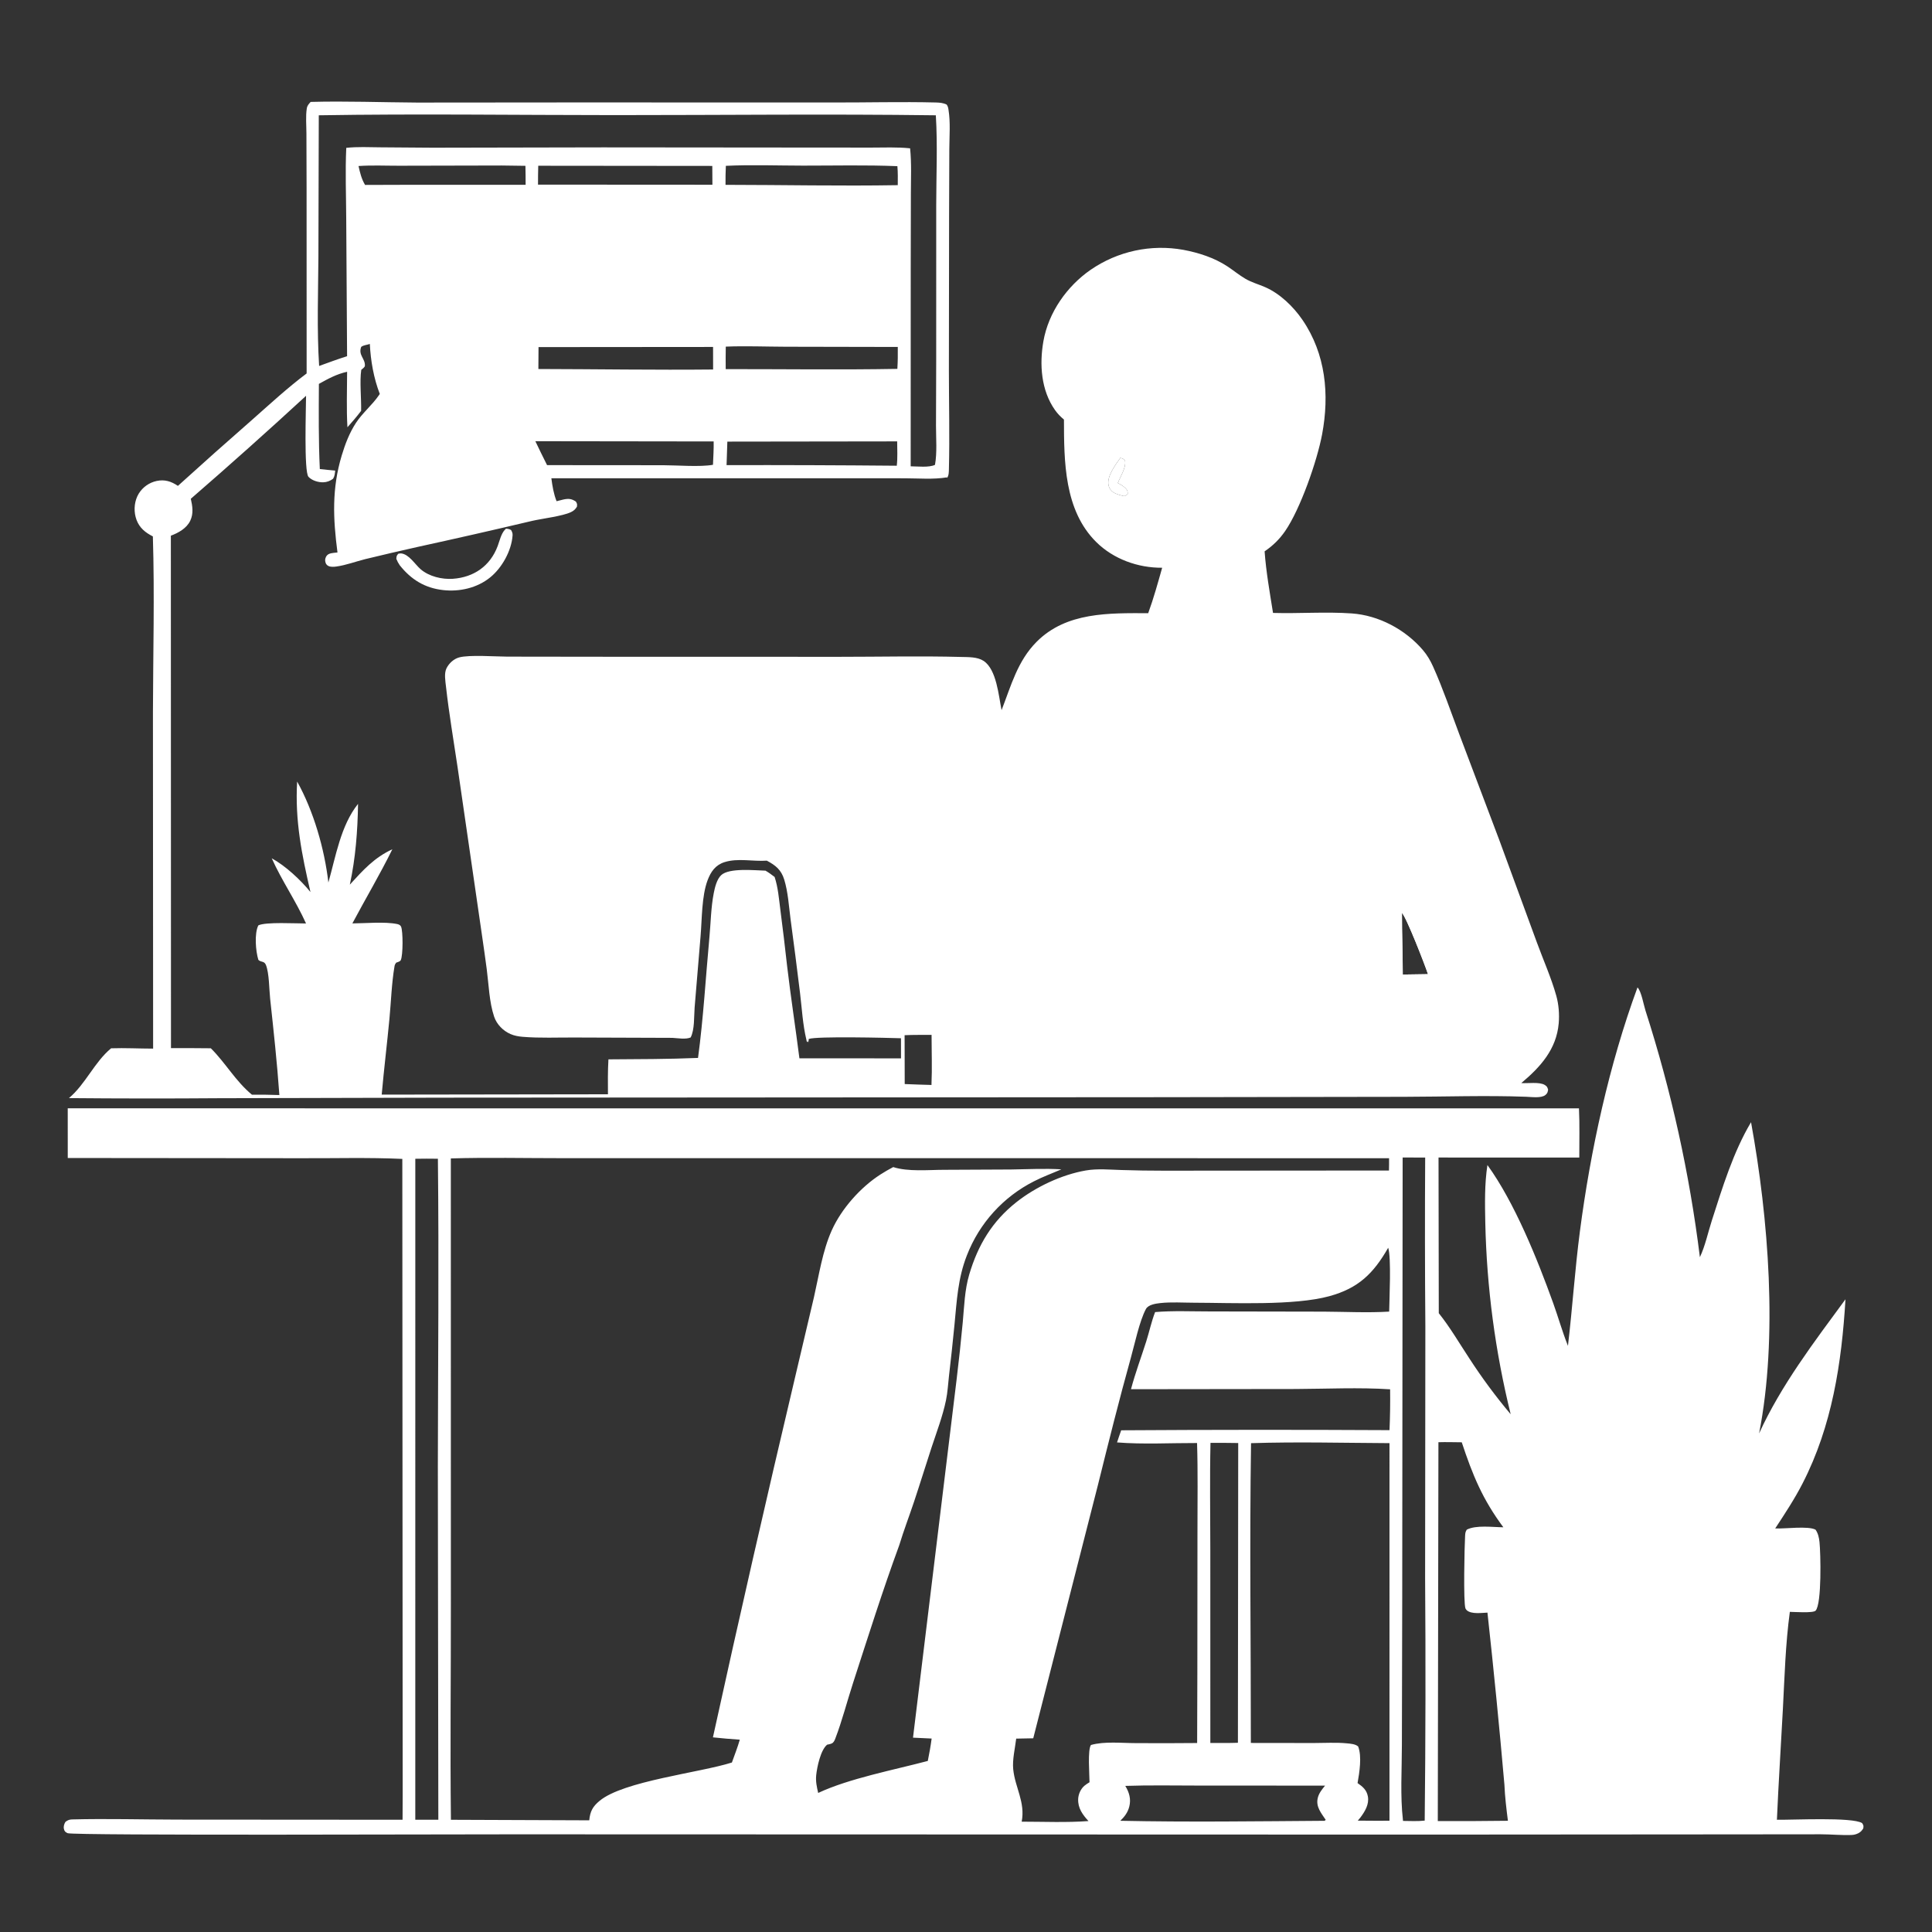 <?xml version="1.0" encoding="utf-8" ?>
<svg xmlns="http://www.w3.org/2000/svg" xmlns:xlink="http://www.w3.org/1999/xlink" width="1024" height="1024">
	<rect width="100%" height="100%" fill="#333333" stroke="none"/>
	<g>
		<path fill="white" d="M867.907 523.352C869.961 525.382 871.171 532.665 872.136 535.611Q877.265 551.568 881.641 567.749Q886.016 583.929 889.627 600.297Q893.238 616.665 896.077 633.184Q898.917 649.704 900.978 666.338C903.801 660.316 905.256 653.302 907.293 646.954C912.867 629.579 918.714 610.476 928.088 594.792C937.33 645.629 942.405 708.797 932.354 759.747C944.088 734.073 961.521 711.294 978.141 688.646C976.109 722.44 971.064 755.759 955.395 786.257C951.139 794.541 946.005 802.33 940.896 810.103C945.975 810.377 958.429 808.634 962.284 810.772C963.633 812.69 964.131 815.038 964.376 817.345C964.976 822.992 965.641 850.136 962.301 853.685C960.994 855.075 950.81 854.319 948.656 854.317C946.34 871.273 945.858 888.889 944.955 905.994C943.925 925.51 942.645 944.983 941.799 964.514C949.94 964.649 981.771 963.001 986.945 966.269C987.759 967.548 987.75 967.556 987.585 969.065C986.852 970.221 986.256 970.966 985.024 971.615Q984.17 972.055 983.24 972.299Q982.311 972.543 981.351 972.58C976.019 972.789 970.448 972.218 965.069 972.209L918.625 972.256L754.842 972.375L272.309 972.229C250.158 972.168 38.677 972.982 35.837 971.622C34.635 971.046 34.146 970.646 33.865 969.324C33.593 968.041 34.01 966.71 34.682 965.644C35.797 964.754 36.751 964.37 38.176 964.334C56.73 963.859 75.52 964.401 94.098 964.429L213.366 964.507L213.426 950.875L213.239 614.242C195.11 613.409 176.74 613.972 158.583 613.875L35.916 613.765L35.901 587.431L836.882 587.458C837.307 596.093 837.026 604.868 837.057 613.52L762.45 613.512L762.584 696.013C768.498 703.39 773.404 711.837 778.62 719.739Q788.717 735.356 800.695 749.581Q797.623 737.133 795.241 724.534Q792.858 711.936 791.171 699.225Q789.485 686.515 788.5 673.731Q787.515 660.947 787.235 648.128C787.033 637.926 786.812 627.61 788.367 617.495C802.765 637.354 814.862 667.457 823.223 690.675C825.859 697.997 828.005 705.656 830.868 712.868L831.05 713.318C833.425 693.155 834.737 672.896 837.369 652.747C843 609.644 852.889 564.163 867.907 523.352ZM238.998 964.526L312.315 964.807C312.784 960.08 314.105 957.53 317.805 954.47C330.517 943.957 370.666 939.628 387.918 934.173C389.339 930.168 390.943 926.149 392.108 922.064Q384.974 921.592 377.865 920.831Q398.811 825.424 421.319 730.374L431.418 687.513C434.069 675.879 435.936 663.086 440.823 652.17C445.969 640.672 456.062 629.318 466.634 622.514Q469.943 620.393 473.427 618.573C481.264 621.123 492.104 620.034 500.351 620.022L535.905 619.855C544.759 619.731 553.7 619.236 562.542 619.777C557.711 621.887 552.688 623.702 548.007 626.123Q546.498 626.886 545.025 627.718Q543.552 628.55 542.119 629.448Q540.686 630.346 539.296 631.309Q537.905 632.272 536.56 633.298Q535.216 634.323 533.919 635.409Q532.623 636.495 531.377 637.64Q530.132 638.784 528.94 639.984Q527.748 641.184 526.613 642.438Q525.477 643.691 524.4 644.995Q523.323 646.299 522.307 647.651Q521.291 649.004 520.338 650.401Q519.385 651.798 518.497 653.237Q517.609 654.677 516.788 656.155Q515.966 657.634 515.214 659.148Q514.461 660.663 513.779 662.21Q513.096 663.758 512.485 665.335C507.682 677.562 507.126 689.38 505.881 702.265Q504.561 715.778 502.982 729.264C502.5 733.529 502.266 737.944 501.399 742.148C499.654 750.614 496.43 759.012 493.728 767.231C490.583 776.797 487.638 786.439 484.446 795.986C481.881 803.657 478.975 811.235 476.626 818.973C467.801 843.028 460.022 867.71 452.11 892.086C448.952 901.813 446.362 912.02 442.703 921.55C442.324 922.539 441.874 923.564 440.868 924.048C440.143 924.397 439.175 924.549 438.388 924.724C434.944 927.54 433.056 936.495 432.603 940.891C432.266 944.164 432.918 947.148 433.654 950.303C450.046 942.614 473.759 938.106 491.752 933.337C492.56 929.386 493.259 925.464 493.791 921.466L483.915 920.996L507.027 731.12Q508.864 715.991 510.282 700.817C511.06 692.371 511.29 683.692 513.713 675.521C518.36 659.855 525.872 647.3 538.766 637.129C548.95 629.096 562.67 622.607 575.485 620.375C581.623 619.306 588.15 619.956 594.349 620.129Q605.619 620.5 616.896 620.488L736.183 620.395C736.206 618.227 736.278 616.047 736.233 613.879L407.76 613.843L297.485 613.851C278.01 613.858 258.409 613.406 238.949 613.989L238.971 849.817C239.013 888.046 238.547 926.301 238.998 964.526ZM719.538 945.065C722.283 946.982 724.394 948.726 725.009 952.186C725.746 956.325 723.451 960.109 721.067 963.289C720.624 963.879 720.152 964.424 719.664 964.976L730.574 965.051L736.448 965.008L736.461 764.897C712.078 764.781 687.437 764.125 663.079 764.913C662.258 817.845 663.01 870.857 662.974 923.797L696.341 923.839C702.084 923.836 708.166 923.448 713.86 924C715.779 924.186 718.334 924.347 719.848 925.656C721.919 930.939 720.511 939.539 719.538 945.065ZM762.061 965.203Q780.644 965.29 799.225 965.049C798.419 958.733 797.633 952.242 797.369 945.88Q793.38 900.251 788.381 854.722C785.297 854.841 780.154 855.644 777.541 853.584C777.323 853.413 776.846 852.828 776.726 852.519C775.55 849.48 776.217 819.397 776.517 814.376C776.608 812.851 776.574 812.088 777.412 810.759C782.291 808.197 791.223 809.456 796.813 809.491C785.787 794.686 780.509 781.817 774.761 764.445C770.649 764.416 766.505 764.277 762.395 764.403L762.061 965.203ZM592.058 764.516C592.779 762.37 593.468 760.207 594.253 758.084Q665.361 757.633 736.47 758.01Q736.938 747.191 736.787 736.363C720.272 735.279 703.268 736.132 686.699 736.2L599.449 736.307C601.729 727.707 604.843 719.437 607.533 710.971C609.169 705.82 610.275 700.464 612.236 695.427C621.79 694.627 631.679 695.096 641.268 695.087L701.751 695.197C713.178 695.26 724.902 695.87 736.289 695.183C736.384 688.564 737.479 666.493 735.771 661.335C727.973 674.963 720.036 682.762 704.615 686.995C685.983 692.11 653.222 690.508 632.931 690.471C627.043 690.461 620.75 690.018 614.91 690.665C612.549 690.926 608.592 691.493 607.348 693.832C603.951 700.215 601.445 712.206 599.451 719.365C593.172 741.906 587.535 764.471 581.9 787.177L547.64 921.331L538.607 921.504C538.005 926.548 536.518 932.667 537.02 937.7C537.996 947.49 543.51 955.137 541.519 965.527C553.227 965.528 565.239 966.074 576.91 965.197C573.818 961.823 571.25 958.368 571.452 953.516C571.56 950.939 572.783 948.195 574.749 946.496C575.577 945.78 576.545 945.21 577.469 944.627C577.449 940.555 576.399 927.476 578.225 924.879C585.355 922.851 594.578 923.884 602.017 923.892Q618.263 924 634.509 923.84L634.617 887.625L634.681 811.099C634.651 795.71 634.959 780.211 634.46 764.834C620.464 764.787 605.982 765.621 592.058 764.516ZM743.636 965.126C747.438 965.164 751.342 965.377 755.121 964.963Q755.824 900.696 755.337 836.428L755.467 703.011Q755.099 658.266 755.372 613.521L743.43 613.504L743.21 846.882L743.029 924.935C743.03 937.958 742.094 951.737 743.585 964.661L743.636 965.126ZM593.8 965.049C629.838 965.818 665.993 965.309 702.042 965.063L702.671 964.583C700.29 960.98 697.38 957.707 698.412 953.089C699 950.456 700.655 948.466 702.315 946.42L635.251 946.39C622.327 946.387 609.335 946.123 596.42 946.562C598.506 949.958 599.552 953.524 598.551 957.497C597.758 960.644 596.077 962.829 593.8 965.049ZM641.588 764.739C641.159 783.597 641.483 802.522 641.491 821.387L641.503 923.818C646.371 923.807 651.257 923.883 656.122 923.705L656.279 764.835C651.384 764.793 646.481 764.686 641.588 764.739ZM220.112 964.49L232.327 964.488L232.068 777.116C232.147 722.808 232.691 668.463 232.093 614.157C228.107 614.143 224.104 614.052 220.12 614.172L220.112 964.49Z"/>
		<path fill="white" d="M868.065 545.333C868.351 545.759 868.419 545.826 868.649 546.371C870.496 550.758 871.381 556.417 872.565 561.053Q876.866 577.365 880.654 593.804C894.501 655.389 911.272 750.038 884.27 809.407L868.125 809.451C860.485 809.477 852.762 809.724 845.138 809.235C839.884 796.114 837.096 775.344 836.56 761.208C835.598 735.867 838.095 710.541 840.947 685.398C844.927 650.304 850.272 615.741 858.235 581.308C861.037 569.194 864.667 557.289 868.065 545.333Z"/>
		<path fill="white" d="M924.674 620.304C924.747 620.479 924.832 620.65 924.894 620.829C926.705 626.127 928.214 647.831 928.693 654.707C932.31 706.7 931.351 760.664 911.271 809.561L895.875 809.614C894.499 809.612 893.955 809.748 892.761 809.015C894.954 802.211 897.678 795.541 899.499 788.625C905.078 767.445 906.268 743.863 905.268 722.038C904.803 711.904 902.634 696.792 903.61 687.29C904.214 681.412 906.202 675.497 907.808 669.83C912.534 653.154 918.136 636.368 924.674 620.304Z"/>
		<path fill="white" d="M794.62 642.888C802.051 649.867 826.264 719.369 828.234 732.832C829.499 741.476 828.195 750.952 828.432 759.708C828.883 776.344 832.728 793.572 837.562 809.423C835.653 809.395 833.739 809.151 831.84 808.967C810.448 777.507 803.782 734.329 798.831 697.372C796.418 679.362 794.201 661.096 794.62 642.888Z"/>
		<path fill="white" d="M968.35 713.964L968.729 714.691C968.021 722.552 966.139 730.476 964.282 738.136C957.707 765.262 948.188 786.26 932.973 809.581L920.117 809.613L919.841 809.264C920.016 805.906 922.892 801.346 923.974 797.966C925.842 792.13 927.032 785.942 929.321 780.261C938.293 757.992 954.824 733.936 968.35 713.964Z"/>
		<path fill="white" d="M772.544 723.782C775.555 725.316 778.95 732.488 781.034 735.436C788.478 745.961 797.71 756.152 803.57 767.64C807.054 774.471 809.293 781.876 812.084 789.003C814.903 796.204 818.3 802.869 822.209 809.52L806.637 809.539Q804.529 807.273 802.583 804.866Q800.638 802.458 798.864 799.922Q797.09 797.386 795.497 794.732Q793.903 792.079 792.498 789.321C783.776 772.321 775.816 742.801 772.544 723.782Z"/>
		<path fill="white" d="M164.658 54.018C183.4 53.515 202.246 54.245 221 54.361L306.537 54.289L440.855 54.323C459.226 54.377 477.739 53.861 496.091 54.32C498.083 54.37 499.902 54.547 501.719 55.401C502.432 56.329 502.549 57.098 502.732 58.23C503.805 64.863 503.198 72.091 503.16 78.815L503.035 114.567L502.931 196.505C502.946 213.796 503.374 231.19 502.945 248.469C502.906 250.059 502.944 251.962 501.99 253.294L501.843 253.015C494.778 254.206 486.659 253.511 479.482 253.503L439.895 253.483L292.237 253.499C292.774 257.635 293.451 261.76 294.994 265.651Q296.733 265.179 298.491 264.781C301.264 264.176 302.847 264.262 305.224 265.835C305.943 267.073 305.941 267.146 305.794 268.574C304.923 269.959 304.138 270.699 302.651 271.419C298.232 273.558 287.499 274.843 282.242 276.032Q251.909 283.211 221.455 289.86Q207.452 292.98 193.511 296.369C188.475 297.636 183.372 299.571 178.239 300.279C176.964 300.455 175.235 300.575 174.044 299.972C172.91 299.398 172.556 298.57 172.365 297.366C172.215 296.423 172.587 295.331 173.129 294.588C174.203 293.115 176.497 293.088 178.127 292.9L178.87 292.819C176.527 274.826 175.823 258.999 181.127 241.395C182.947 235.355 185.165 229.536 188.61 224.22C192.099 218.837 197.279 214.723 200.894 209.393L201.295 208.793C198.086 200.477 196.439 191.173 196.022 182.3C194.509 182.849 192.725 182.864 191.44 183.86C189.766 188.273 193.643 190.036 193.402 193.862C193.351 194.671 192.074 195.479 191.483 196.012C190.564 202.089 191.555 211.184 191.401 217.766C189.105 220.788 186.681 223.63 184.149 226.456C183.574 216.717 183.956 206.806 183.976 197.045C178.405 198.274 173.954 200.721 169.017 203.468C168.949 218.499 168.797 233.588 169.512 248.604C172.214 248.946 174.949 249.151 177.661 249.413C177.479 250.997 177.409 252.357 176.54 253.746C174.996 254.91 173.22 255.59 171.265 255.631C168.645 255.686 165.317 254.689 163.498 252.719C161.032 250.051 162.214 215.979 162.218 209.779Q132.086 237.533 101.132 264.367C102.035 268.32 102.648 272.209 100.826 276.015C98.885 280.067 94.574 282.408 90.558 283.931L90.623 555.517Q101.184 555.492 111.744 555.608C119.622 563.433 124.782 572.963 133.528 580.205Q140.802 580.144 148.072 580.395C146.869 563.297 145.021 546.343 143.179 529.311C142.653 524.447 142.701 515.731 140.93 511.416C140.029 509.22 138.415 510.171 136.94 508.752C135.513 504.201 134.741 494.762 136.923 490.47C140.776 488.554 157.013 489.479 162.201 489.463C156.895 477.613 149.371 466.842 144.024 454.904C151.364 458.942 159.243 466.288 164.555 472.802C159.931 452.866 156.289 434.928 157.493 414.237C166.214 429.911 171.989 449.909 174.046 467.756C177.957 453.96 180.599 437.535 189.771 426.065C189.545 440.543 188.464 454.679 185.424 468.868C192.501 461.135 198.291 454.613 207.961 450.118C201.352 463.528 193.771 476.254 186.766 489.426C193.567 489.386 203.969 488.422 210.471 489.754C211.319 489.927 212.181 490.285 212.562 491.112C213.644 493.462 213.648 506.385 212.415 508.889C212.026 509.68 210.755 509.928 209.961 510.251C209.499 510.864 209.229 511.37 209.099 512.137C207.571 521.168 207.279 530.805 206.413 539.96C205.143 553.373 203.498 566.748 202.313 580.169L322.228 579.992C322.186 573.813 322.116 567.654 322.482 561.482C338.282 561.383 354.184 561.374 369.969 560.721C372.832 539.534 374.025 518.029 376.009 496.742C376.724 489.071 376.818 481.037 378.284 473.477C378.876 470.423 379.932 465.981 382.261 463.832C386.55 459.875 399.993 461.319 405.727 461.468C407.447 462.446 408.982 463.615 410.559 464.802C412.41 470.355 412.873 476.576 413.627 482.37Q415.549 497.173 417.185 512.01C419.107 528.342 421.633 544.609 423.705 560.924L477.55 560.955L477.536 550.289C470.336 550.059 432.802 549.138 428.644 550.674C428.57 551.455 428.537 552.281 428.381 553.053L428.417 551.875L427.922 552.294C427.497 552.056 427.512 551.535 427.4 551.07C425.471 543.05 425.032 534.606 424.047 526.428Q421.661 506.787 419.012 487.179C418.112 480.323 417.686 472.818 415.66 466.215C414.061 461.002 411.085 458.645 406.424 456.163C399.127 456.678 391.091 454.706 384.011 456.948C379.226 458.464 376.763 461.973 375.042 466.541C371.875 474.951 372.088 487.148 371.313 496.218L368.167 533.979C367.804 538.672 368.206 545.772 366.057 549.882C363.384 551.01 359.28 550.24 356.37 550.084L304.754 549.903C295.61 549.848 286.12 550.292 277.023 549.532C274.821 549.348 272.648 548.969 270.612 548.085C266.64 546.362 263.287 542.959 261.896 538.836C259.303 531.152 259.043 521.796 257.985 513.721C256.467 502.141 254.674 490.589 253.036 479.024L242.523 406.605C240.424 392.424 237.984 378.203 236.389 363.96C236.061 361.03 235.317 356.944 236.643 354.231C237.936 351.585 240.482 349.233 243.359 348.443C248.691 346.98 262.71 348.004 268.858 348.027L317.45 348.091L444.72 348.125C466.27 348.127 487.954 347.624 509.49 348.196C513.318 348.297 518.067 348.129 521.345 350.302C528.23 354.866 529.305 368.819 530.856 376.399C535.91 363.385 539.288 350.358 549.452 340.147C565.218 324.308 587.871 324.96 608.572 324.998C611.455 317.114 613.682 308.986 615.975 300.916C603.17 301.021 590.116 296.327 580.977 287.242C564.013 270.379 563.966 244.59 563.917 222.378C562.083 220.864 560.546 219.274 559.175 217.335C551.781 206.879 550.866 193.13 553.025 180.853C555.704 165.618 565.47 151.701 578.095 142.978Q579.42 142.066 580.788 141.22Q582.156 140.373 583.563 139.595Q584.971 138.816 586.415 138.107Q587.859 137.398 589.336 136.761Q590.812 136.123 592.318 135.558Q593.825 134.993 595.357 134.503Q596.888 134.012 598.443 133.597Q599.997 133.182 601.569 132.843Q603.141 132.504 604.729 132.242Q606.316 131.98 607.914 131.796Q609.512 131.612 611.117 131.507Q612.722 131.401 614.33 131.374Q615.939 131.346 617.546 131.398Q619.154 131.449 620.757 131.579Q622.361 131.708 623.956 131.916Q625.551 132.124 627.134 132.409C635.295 133.934 643.621 136.61 650.592 141.218C653.769 143.319 656.761 145.794 660.038 147.728C663.242 149.618 667.043 150.685 670.462 152.159C678.39 155.579 685.55 162.535 690.368 169.595C702.687 187.646 704.683 209.118 700.757 230.143C698.13 244.211 689.223 269.773 681.156 281.477C678.145 285.846 674.637 289.247 670.268 292.228C671.049 303.1 673.018 314.104 674.729 324.868C688.589 325.266 702.654 324.157 716.469 325.131C730.782 326.141 744.853 333.653 754.154 344.536C756.476 347.253 758.145 350.134 759.604 353.387C764.766 364.899 768.891 377.048 773.345 388.86L794.631 445.182L814.633 499.67C818.042 508.964 822.217 518.294 824.878 527.816C826.161 532.409 826.564 537.616 826.153 542.36C824.959 556.152 816.472 565.531 806.32 574.047C809.721 574.303 815.925 573.321 818.74 575.037C820.002 575.806 820.104 576.213 820.533 577.532C820.278 578.9 820.239 579.41 819.11 580.362C816.959 582.176 811.58 581.404 808.981 581.308C787.515 580.513 765.553 581.292 744.037 581.335L614.516 581.534L235.442 581.786L115.881 582.079Q76.205 582.382 36.529 582.02C45.301 574.696 50.022 562.958 58.891 555.62C66.259 555.366 73.77 555.783 81.156 555.79L81.062 377.537C81.131 346.512 81.97 315.314 81.022 284.313Q80.328 283.943 79.641 283.56C75.728 281.359 73.037 278.455 71.881 274.009C70.813 269.902 71.333 265.224 73.563 261.581Q73.955 260.949 74.409 260.359Q74.863 259.77 75.374 259.229Q75.885 258.688 76.448 258.201Q77.011 257.714 77.619 257.285Q78.228 256.857 78.877 256.493Q79.525 256.128 80.207 255.83Q80.889 255.532 81.598 255.304Q82.306 255.077 83.034 254.921C87.346 254.019 90.747 255.132 94.301 257.524Q113.823 239.813 133.67 222.466C143.121 214.117 152.423 205.508 162.522 197.939L162.494 99.464L162.411 70.73C162.401 66.546 161.959 61.619 162.601 57.501C162.842 55.957 163.645 55.118 164.658 54.018ZM169.145 193.965C174.064 192.201 178.971 190.348 183.962 188.797L183.507 115.999C183.452 103.507 182.942 90.828 183.53 78.364C189.438 77.716 195.563 78.025 201.505 78.081L229.242 78.288L319.606 78.108L427.981 78.205L461.666 78.228C468.52 78.226 475.556 77.9 482.372 78.611C483.184 86.55 482.801 94.718 482.784 102.696L482.706 143.25L482.682 247.155C486.342 247.171 492.317 247.912 495.563 246.383C496.74 239.849 496.094 232.322 496.096 225.666L496.206 189.934L496.216 108.644C496.231 92.903 496.984 76.8 496.009 61.111C439.31 60.358 382.548 61.024 325.843 61.013C273.591 61.003 221.204 60.249 168.964 61.107L168.761 136.001C168.634 155.278 167.916 174.72 169.145 193.965ZM743.488 516.535L756.862 516.332C755.25 511.431 745.505 486.308 743.063 483.858C743.022 494.749 743.508 505.636 743.488 516.535ZM595.872 262.966C596.685 262.679 597.099 262.453 597.701 261.835C597.73 260.379 597.589 259.771 596.477 258.682C595.305 257.535 593.91 256.774 592.478 256.004C593.762 252.664 597.057 247.646 596.263 244.131C595.358 243.064 595.15 243.069 593.782 242.691C591.242 246.373 586.571 252.426 587.522 257.119C587.84 258.692 588.739 260.035 590.086 260.918C591.682 261.964 594.014 262.547 595.872 262.966ZM377.889 246.356C378.052 242.243 378.343 238.091 378.255 233.976L283.748 233.85Q286.784 240.223 289.959 246.528L351.504 246.574C358.994 246.587 370.917 247.591 377.889 246.356ZM385.095 246.525Q430.201 246.436 475.305 246.843C475.801 242.612 475.539 238.2 475.516 233.942L385.509 234.062L385.095 246.525ZM377.594 97.914L377.529 87.943L285.28 87.853Q285.146 92.855 285.159 97.859L377.594 97.914ZM384.677 183.718Q384.572 189.681 384.641 195.645C414.945 195.618 445.323 196.052 475.618 195.514C475.86 191.627 475.9 187.788 475.844 183.894L416.484 183.775C405.936 183.744 395.204 183.297 384.677 183.718ZM193.5 98.019L214.875 97.954L278.591 97.95C278.563 94.601 278.6 91.237 278.486 87.891Q265.872 87.626 253.255 87.75L211.532 87.841C204.445 87.859 197.085 87.503 190.027 87.996C190.821 91.566 191.594 94.841 193.5 98.019ZM377.963 195.844L377.939 183.893L285.429 183.97L285.351 195.582C316.203 195.637 347.12 196.16 377.963 195.844ZM493.806 575.054C494.074 566.233 493.84 557.34 493.842 548.512C489.06 548.547 484.233 548.446 479.458 548.675L479.519 574.566Q486.66 574.873 493.806 575.054ZM384.719 87.895C384.573 91.26 384.497 94.598 384.543 97.966C414.953 97.99 445.434 98.657 475.833 98.14C475.852 94.783 475.945 91.418 475.629 88.072C459.006 87.388 442.229 87.799 425.589 87.786C412.054 87.775 398.221 87.243 384.719 87.895Z"/>
		<path fill="white" d="M559.315 485.291L673.987 485.162L715.393 485.28C722.525 485.301 729.832 485.64 736.945 485.27C737.007 488.702 737.149 492.159 737.034 495.59C716.716 495.201 696.298 495.772 675.967 495.807L559.226 496.004L559.315 485.291Z"/>
		<path fill="white" d="M737.205 512.148C737.512 513.981 737.851 515.369 738.706 517.026C740.888 518.584 742.044 521.302 743.308 523.607C739.589 523.638 735.682 523.434 731.996 523.874C730.099 524.001 728.168 523.914 726.266 523.902C727.987 523.826 729.705 523.88 731.327 523.238C732.373 521.988 732.158 519.694 732.223 518.098Q726.544 518.184 720.87 517.936L656.939 518.062C656.441 519.684 655.924 521.301 655.507 522.946C646.635 521.919 633.211 522.798 623.944 522.799L558.793 522.674C559.116 519.481 559.034 516.183 559.093 512.973C571.79 513.451 584.611 513.069 597.324 513.064L670.054 513.138L717.555 513.247C723.649 513.245 730.555 513.987 736.537 513.214L737.205 512.148Z"/>
		<path fill="white" d="M738.706 517.026C740.888 518.584 742.044 521.302 743.308 523.607C739.589 523.638 735.682 523.434 731.996 523.874C730.099 524.001 728.168 523.914 726.266 523.902C727.987 523.826 729.705 523.88 731.327 523.238C732.373 521.988 732.158 519.694 732.223 518.098Q726.544 518.184 720.87 517.936C725.365 517.319 735.01 518.763 738.706 517.026Z"/>
		<path fill="white" d="M559.029 430.102C616.176 430.033 673.406 429.459 730.545 430.142C730.607 433.585 730.569 437.065 730.783 440.5L619.924 440.586C599.652 440.6 579.243 440.116 558.986 440.791L559.029 430.102Z"/>
		<path fill="white" d="M558.94 457.595C616.221 458.808 673.617 456.566 730.89 457.847C732.034 461.514 734.487 464.628 736.467 467.889L619.107 468.04C599.105 468.063 579.047 467.781 559.054 468.15C558.801 464.669 558.949 461.088 558.94 457.595Z"/>
		<path fill="white" d="M652.682 358.678C658.769 355.955 663.577 352.403 668.848 348.361C686.624 349.831 705.05 349.025 722.884 348.854C731.253 348.774 740.759 349.514 748.993 348.355C751.911 351.351 754.148 355.397 755.115 359.474C732.225 358.989 709.229 359.188 686.325 359.21C675.741 359.219 662.983 360.27 652.682 358.678Z"/>
		<path fill="white" d="M544.579 359.434C546.236 355.732 547.962 352.06 550.511 348.877C561.839 350.006 573.938 349.212 585.358 349.203C594.126 349.197 603.67 349.938 612.352 348.987C617.216 353.607 621.8 356.288 628.003 358.786C618.578 359.593 608.794 359.179 599.327 359.255Q571.954 359.522 544.579 359.434Z"/>
		<path fill="white" d="M760.712 375.365Q762.746 380.759 764.919 386.098L619.283 385.922C591.501 385.954 563.653 386.514 535.88 386.115C536.863 382.605 537.756 379.065 538.687 375.541C565.883 375.934 593.149 375.566 620.351 375.5L760.712 375.365Z"/>
		<path fill="white" d="M770.893 402.623C772.28 406.256 773.67 409.881 774.896 413.573L537.773 413.558L535.963 403.061L686.642 403.01L741.534 403.014C751.277 402.981 761.178 403.29 770.893 402.623Z"/>
		<path fill="white" d="M540.781 429.74L551.942 429.842L551.241 440.99L542.409 441.02L540.781 429.74Z"/>
		<path fill="white" d="M768.519 523.619C784.153 522.679 800.305 523.518 815.982 523.541C819.534 533.581 820.431 542.806 815.796 552.686C813.726 557.097 810.929 560.781 807.284 564.016Q804.855 565.905 802.23 567.512Q799.605 569.118 796.817 570.422C789.47 573.296 781.634 573.114 773.862 573.037L762.546 573.082Q762.772 551.258 762.538 529.434C765.463 530.827 770.967 535.779 773.825 535.703C774.416 533.242 773.156 530.84 772.078 528.704C770.401 527.682 769.439 525.289 768.519 523.619Z"/>
		<path fill="white" d="M791.664 457.434L795.546 467.95Q769.891 468.088 744.235 467.955C742.471 464.203 739.079 461.182 736.643 457.808C754.965 457.351 773.334 457.632 791.664 457.434Z"/>
		<path fill="white" d="M780.911 429.614C782.204 433.324 783.655 436.966 784.985 440.66Q760.758 440.864 736.53 440.802Q736.531 435.388 736.609 429.974C742.671 430.397 776.824 430.714 780.911 429.614Z"/>
		<path fill="white" d="M730.545 430.142C730.425 426.97 730.025 424.941 732.154 422.322C733.493 421.711 733.395 421.688 734.779 422.173C737.067 424.631 736.675 426.84 736.609 429.974Q736.531 435.388 736.53 440.802L736.643 457.808C739.079 461.182 742.471 464.203 744.235 467.955C746.659 473.86 749.787 479.433 752.259 485.325C753.652 488.846 754.892 492.57 756.523 495.98C758.799 501.858 761.099 507.743 763.833 513.428C765.338 516.84 766.761 520.33 768.519 523.619C769.439 525.289 770.401 527.682 772.078 528.704C773.156 530.84 774.416 533.242 773.825 535.703C770.967 535.779 765.463 530.827 762.538 529.434C757.126 526.201 749.618 524.905 743.467 523.845L743.308 523.607C742.044 521.302 740.888 518.584 738.706 517.026C737.851 515.369 737.512 513.981 737.205 512.148C736.977 506.638 737.05 501.105 737.034 495.59C737.149 492.159 737.007 488.702 736.945 485.27C736.571 479.511 736.609 473.662 736.467 467.889C734.487 464.628 732.034 461.514 730.89 457.847Q731.057 449.172 730.783 440.5C730.569 437.065 730.607 433.585 730.545 430.142ZM743.488 516.535L756.862 516.332C755.25 511.431 745.505 486.308 743.063 483.858C743.022 494.749 743.508 505.636 743.488 516.535Z"/>
		<path fill="white" d="M763.833 513.428L793.693 513.395C799.8 513.382 806.022 513.608 812.106 513.065C813.558 516.523 814.834 519.971 815.982 523.541C800.305 523.518 784.153 522.679 768.519 523.619C766.761 520.33 765.338 516.84 763.833 513.428Z"/>
		<path fill="white" d="M801.934 485.108C803.284 488.698 804.755 492.288 805.836 495.968Q790.857 495.696 775.875 495.795C769.479 495.793 762.892 495.482 756.523 495.98C754.892 492.57 753.652 488.846 752.259 485.325C768.735 485.503 785.479 485.822 801.934 485.108Z"/>
		<path fill="white" d="M589.59 268.783C593.108 268.744 594.387 272.223 596.971 274.158C600.766 277 605.253 274.529 609.489 274.077C610.747 273.942 611.543 274.268 612.533 275.041C612.77 276.322 612.704 276.468 612.202 277.681C611.729 277.984 611.271 278.265 610.77 278.52C606.284 280.8 601.502 281.016 596.761 279.323C593.938 278.315 591.045 276.893 589.77 274.002C588.96 272.164 588.829 270.633 589.59 268.783Z"/>
		<path fill="white" d="M577.84 228.341C579.41 228.378 580.83 228.482 582.029 229.625C583.421 230.951 584.099 232.705 584.005 234.611C583.874 237.27 582.878 238.7 580.944 240.426C580.774 240.435 580.605 240.45 580.435 240.452C578.707 240.473 577.567 240.261 576.317 238.982C575.161 237.798 574.745 235.962 574.853 234.365C575.035 231.692 575.882 230.118 577.84 228.341Z"/>
		<path fill="white" d="M618.748 229.42C619.002 229.418 619.257 229.408 619.511 229.413C621.679 229.455 623.311 229.89 624.765 231.55C625.814 232.747 626.318 234.104 626.133 235.706C625.886 237.85 624.756 238.93 623.187 240.22C621.451 240.505 620.053 240.423 618.569 239.386C617.244 238.461 616.565 236.781 616.474 235.216C616.334 232.789 617.216 231.211 618.748 229.42Z"/>
		<path fill="white" d="M197.585 106.047C290.297 107.111 383.097 106.554 475.816 106.386C475.612 113.272 476.221 120.392 475.489 127.228C445.904 128.122 415.456 127.07 385.748 127.059L205.844 127.492Q201.481 116.859 197.585 106.047Z"/>
		<path fill="white" d="M212.988 153.788L475.489 153.944L475.356 174.981C465.972 175.329 456.466 175.044 447.071 175.047L392.895 175.018L236.001 175.006C235.349 173.91 234.695 172.801 233.973 171.749C229.398 165.087 224.532 163.689 217 162.289C215.406 159.6 214.247 156.646 212.988 153.788Z"/>
		<path fill="white" d="M674.462 523.988L685.876 523.973L685.962 572.95C682.396 571.807 677.939 572.576 674.151 572.2C675.353 568.937 674.481 530.801 674.462 523.988Z"/>
		<path fill="white" d="M703.837 523.981L714.817 523.958C714.801 529.076 714.18 571.783 715.384 573.362L703.904 573.4C704.887 557.936 703.921 539.724 703.837 523.981Z"/>
		<path fill="white" d="M743.308 523.607L743.467 523.845C742.329 540.036 743.212 556.807 743.423 573.048L749.572 573.149C743.045 573.442 736.442 573.581 729.911 573.391C731.047 573.113 730.51 573.369 731.492 572.562C732.379 567.079 731.937 561.026 731.95 555.458L731.996 523.874C735.682 523.434 739.589 523.638 743.308 523.607Z"/>
		<path fill="white" d="M249.48 203.046C258.404 204.482 268.411 203.841 277.447 203.809L323.024 203.594L475.608 203.455L475.568 223.891C469.249 224.697 462.019 224.059 455.615 224.055L414.72 224.014L277.207 224.094C267.815 213.966 260.582 210.462 249.48 203.046Z"/>
		<path fill="white" d="M493.842 548.512C497.228 548.503 500.63 548.424 504.015 548.5L504.014 575.081C500.623 575.267 497.201 575.118 493.806 575.054C494.074 566.233 493.84 557.34 493.842 548.512Z"/>
		<path fill="white" d="M533.057 548.554C539.064 548.718 544.185 549.367 549.536 546.181C549.55 549.408 549.268 552.986 549.834 556.151C544.478 559.5 538.728 562.172 533.023 564.865C532.96 566.701 532.739 568.583 533.387 570.335L534.087 571.004L533.531 571.493C533.533 572.767 533.589 573.797 533.885 575.049C530.015 575.293 526.215 575.231 522.342 575.094L522.446 548.464C525.965 548.476 529.548 548.349 533.057 548.554Z"/>
		<path fill="white" d="M192.49 148.323C192.84 149.85 192.862 151.039 194.232 152.059C196.671 153.876 201.514 153.14 204.431 153.294C205.741 156.901 206.999 160.533 208.606 164.021C202.791 167.545 200.114 170.312 197.364 176.529C195.3 176.397 193.225 176.213 191.157 176.173C190.99 168.873 190.001 160.309 191.121 153.165L192.08 152.867C192.984 151.579 192.583 149.82 192.49 148.323Z"/>
		<path fill="white" d="M557.898 537.468Q558.109 542.46 558.205 547.455C557.234 549.367 556.263 551.259 555.181 553.111Q552.499 554.615 549.834 556.151C549.268 552.986 549.55 549.408 549.536 546.181C553.309 543.705 555.526 541.298 557.898 537.468Z"/>
		<path fill="white" d="M190.122 112.779C192.952 115.139 194.739 123.953 196.019 127.609C194.115 127.642 192.62 127.927 190.9 127.013C188.681 123.56 190.051 116.817 190.122 112.779Z"/>
		<path fill="white" d="M268.2 280.199C269.27 280.298 269.942 280.397 270.882 280.932C271.422 281.878 271.758 282.648 271.679 283.764C271.105 291.938 266.063 300.991 259.746 306.084C252.837 311.655 243.578 313.734 234.862 312.756C225.158 311.667 217.894 307.185 211.873 299.604C211.089 298.465 210.576 297.459 210.052 296.179C210.202 294.749 210.151 294.569 211.086 293.505C211.602 293.401 212.086 293.27 212.625 293.325C216.759 293.744 219.956 299.107 222.926 301.689C227.34 305.528 234.255 307.17 239.985 306.776C251.11 306.01 259.822 300.003 263.784 289.401C264.753 286.807 265.622 282.87 267.554 280.838C267.763 280.618 267.985 280.412 268.2 280.199Z"/>
	</g>
	<g>
		<path fill="white" d="M593.782 242.691C595.15 243.069 595.358 243.064 596.263 244.131C597.057 247.646 593.762 252.664 592.478 256.004C593.91 256.774 595.305 257.535 596.477 258.682C597.589 259.771 597.73 260.379 597.701 261.835C597.099 262.453 596.685 262.679 595.872 262.966C594.014 262.547 591.682 261.964 590.086 260.918C588.739 260.035 587.84 258.692 587.522 257.119C586.571 252.426 591.242 246.373 593.782 242.691Z"/>
	</g>
</svg>

